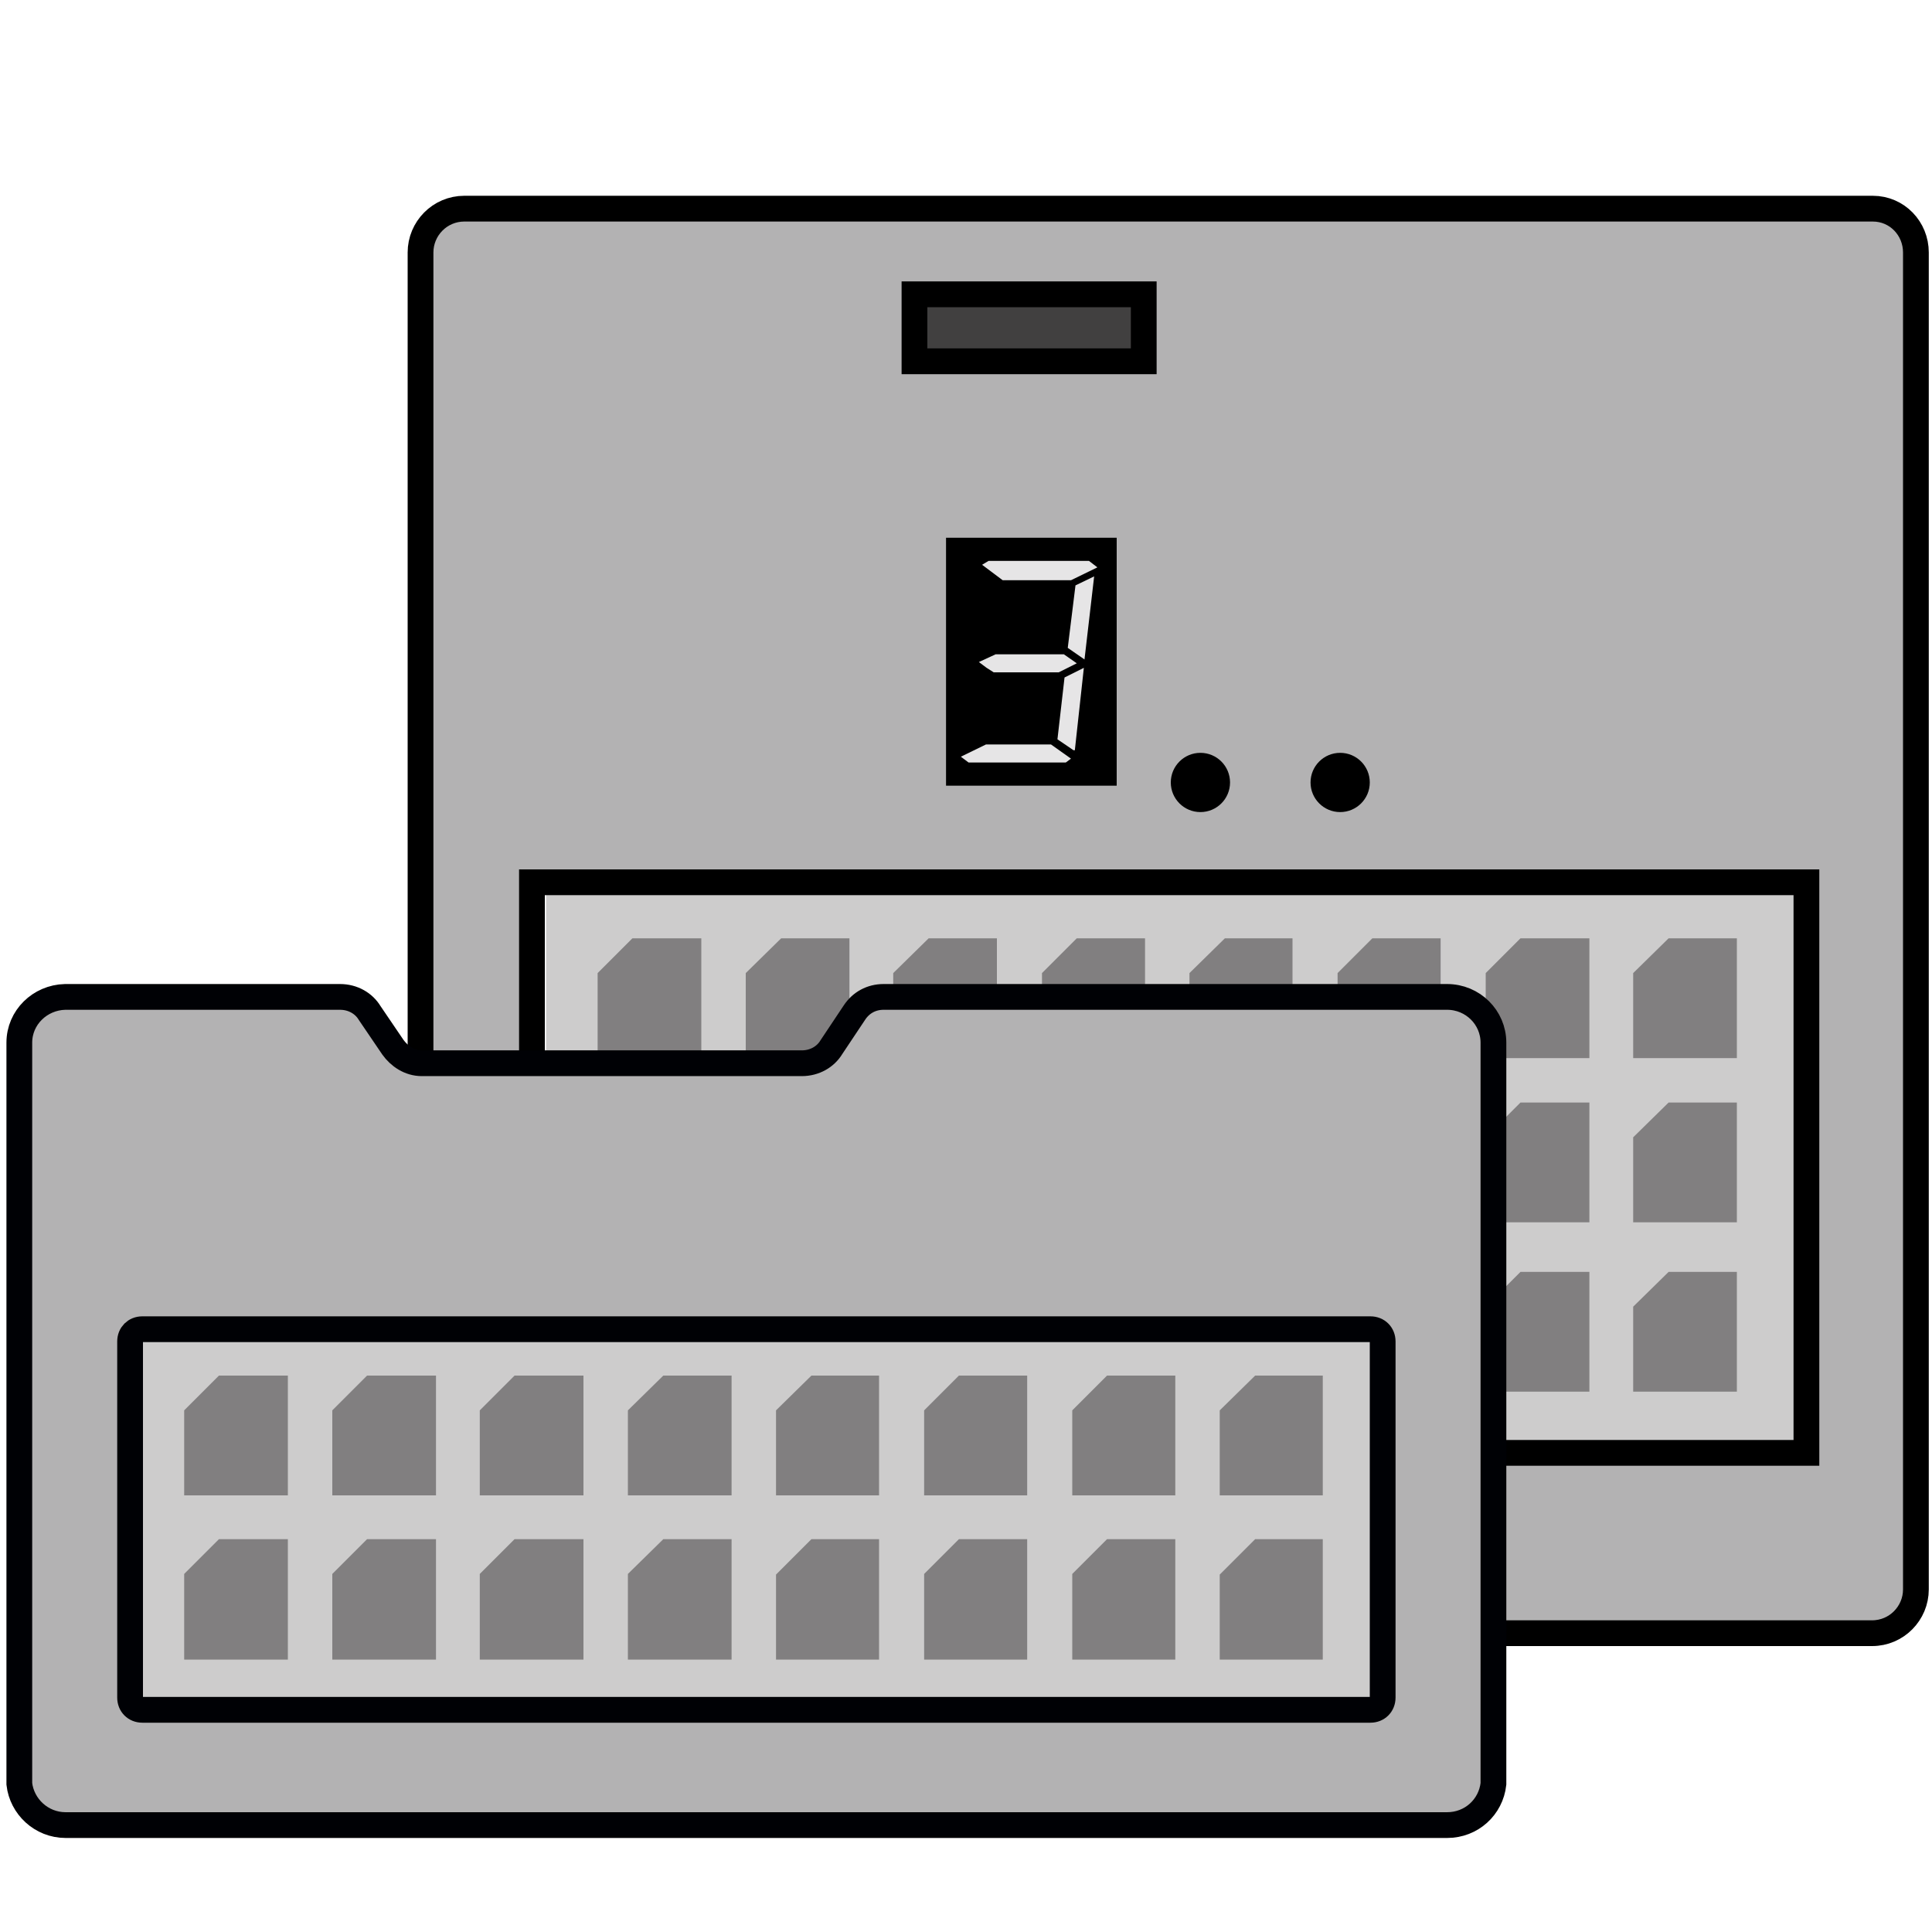 <?xml version="1.0" encoding="utf-8"?>
<!-- Generator: Adobe Illustrator 26.0.0, SVG Export Plug-In . SVG Version: 6.00 Build 0)  -->
<svg version="1.1" id="Слой_1" xmlns="http://www.w3.org/2000/svg" xmlns:xlink="http://www.w3.org/1999/xlink" x="0px" y="0px"
	 viewBox="0 0 300 300" style="enable-background:new 0 0 300 300;" xml:space="preserve">
<style type="text/css">
	.st0{fill:#CDCCCC;}
	.st1{fill:#414040;}
	.st2{fill:#B3B2B3;stroke:#000000;stroke-width:4;stroke-miterlimit:10;}
	.st3{fill:#E6E5E6;}
	.st4{fill:#817F80;}
	.st5{fill:#000105;}
	.st6{fill:#B3B2B3;stroke:#000105;stroke-width:4;stroke-miterlimit:10;}
</style>
<rect x="84.8" y="40.8" class="st0" width="204.4" height="196.9"/>
<rect x="116.3" y="36.6" class="st1" width="78.3" height="33"/>
<path class="st2" d="M290.8,32.4H72.1c-3.8,0-6.8,3.1-6.8,6.8v207.6c0,3.8,3.1,6.8,6.8,6.8h218.6c3.8,0,6.8-3.1,6.8-6.8V39.2
	C297.5,35.5,294.6,32.4,290.8,32.4z M142,45.7h35.6v10.4H142V45.7z M82.6,137h197.9v88.6H82.6V137z"/>
<rect x="146.9" y="83.5" width="26.5" height="38.5"/>
<polygon class="st3" points="169.1,87.1 153.5,87.1 152.5,87.7 155.7,90.1 166.3,90.1 170.4,88.1 "/>
<polygon class="st3" points="150.4,118.4 165.5,118.4 166.3,117.8 163.2,115.6 153.1,115.6 149.2,117.5 "/>
<polygon class="st3" points="165.3,105.2 164.2,114.8 166.7,116.5 166.9,116.5 168.3,103.7 "/>
<polygon class="st3" points="168.4,102.4 169.9,89.5 167,90.9 165.8,100.6 "/>
<polygon class="st3" points="167.2,103 165.2,101.6 154.6,101.6 152,102.8 153.2,103.7 154.3,104.4 164.4,104.4 "/>
<circle cx="208.1" cy="121.5" r="4.6"/>
<circle cx="186.4" cy="121.5" r="4.6"/>
<g>
	<polygon class="st4" points="98.2,145.7 92.8,151.1 92.8,164.3 108.9,164.3 108.9,145.7 	"/>
	<polygon class="st4" points="121.3,145.7 115.8,151.1 115.8,164.3 131.9,164.3 131.9,145.7 	"/>
	<polygon class="st4" points="144.2,145.7 138.7,151.1 138.7,164.3 154.8,164.3 154.8,145.7 	"/>
	<polygon class="st4" points="167.2,145.7 161.8,151.1 161.8,164.3 177.8,164.3 177.8,145.7 	"/>
	<polygon class="st4" points="190.2,145.7 184.7,151.1 184.7,164.3 200.7,164.3 200.7,145.7 	"/>
	<polygon class="st4" points="213.1,145.7 207.7,151.1 207.7,164.3 223.7,164.3 223.7,145.7 	"/>
	<polygon class="st4" points="236.1,145.7 230.7,151.1 230.7,164.3 246.8,164.3 246.8,145.7 	"/>
	<polygon class="st4" points="259.1,145.7 253.6,151.1 253.6,164.3 269.7,164.3 269.7,145.7 	"/>
</g>
<polygon class="st4" points="236.1,171.2 230.7,176.6 230.7,189.8 246.8,189.8 246.8,171.2 "/>
<polygon class="st4" points="259.1,171.2 253.6,176.6 253.6,189.8 269.7,189.8 269.7,171.2 "/>
<polygon class="st4" points="236.1,197.5 230.7,202.9 230.7,216.1 246.8,216.1 246.8,197.5 "/>
<polygon class="st4" points="259.1,197.5 253.6,202.9 253.6,216.1 269.7,216.1 269.7,197.5 "/>
<polygon class="st5" points="102.3,205.4 102.3,197.7 110.1,197.7 "/>
<polygon class="st5" points="124.4,205.4 124.4,197.7 132.1,197.7 "/>
<polygon class="st5" points="146.5,205.4 146.5,197.7 154.2,197.7 "/>
<polygon class="st5" points="168.6,205.4 168.6,197.7 176.3,197.7 "/>
<polygon class="st5" points="190.7,205.4 190.7,197.7 198.4,197.7 "/>
<rect x="14.4" y="189.1" class="st0" width="203.8" height="84.9"/>
<path class="st6" d="M3,161.9V187v89.3c0,0.2,0,0.5,0,0.7c0.4,3.5,3.4,6.4,7.2,6.4l0,0h214.5c3.8,0,6.8-2.8,7.2-6.4
	c0-0.2,0-0.5,0-0.7V187v-25.1c0-3.9-3.2-7.1-7.2-7.1h-87.5l0,0c-1.9,0-3.5,0.9-4.5,2.4l0,0l-3.6,5.4l0,0c-0.9,1.5-2.6,2.5-4.6,2.5
	h-0.1H65.5c-1.9,0-3.5-1.1-4.5-2.5l0,0l-3.6-5.3c-0.9-1.5-2.6-2.5-4.6-2.5l0,0H10.1C6.2,154.9,3,158,3,161.9z M22.1,265.5
	c-1.1,0-1.9-0.8-1.9-1.9v-55.3c0-1.1,0.8-1.9,1.9-1.9h190.7c1.1,0,1.9,0.8,1.9,1.9v55.3c0,1.1-0.8,1.9-1.9,1.9H22.1z"/>
<g>
	<g>
		<polygon class="st4" points="34,213.6 28.6,219 28.6,232.2 44.7,232.2 44.7,213.6 		"/>
		<polygon class="st4" points="57,213.6 51.6,219 51.6,232.2 67.7,232.2 67.7,213.6 		"/>
		<polygon class="st4" points="79.9,213.6 74.5,219 74.5,232.2 90.6,232.2 90.6,213.6 		"/>
		<polygon class="st4" points="103,213.6 97.5,219 97.5,232.2 113.6,232.2 113.6,213.6 		"/>
		<polygon class="st4" points="126,213.6 120.5,219 120.5,232.2 136.5,232.2 136.5,213.6 		"/>
		<polygon class="st4" points="148.9,213.6 143.5,219 143.5,232.2 159.5,232.2 159.5,213.6 		"/>
		<polygon class="st4" points="171.9,213.6 166.5,219 166.5,232.2 182.5,232.2 182.5,213.6 		"/>
		<polygon class="st4" points="194.9,213.6 189.4,219 189.4,232.2 205.4,232.2 205.4,213.6 		"/>
	</g>
	<g>
		<polygon class="st4" points="34,239 28.6,244.4 28.6,257.7 44.7,257.7 44.7,239 		"/>
		<polygon class="st4" points="57,239 51.6,244.4 51.6,257.7 67.7,257.7 67.7,239 		"/>
		<polygon class="st4" points="79.9,239 74.5,244.4 74.5,257.7 90.6,257.7 90.6,239 		"/>
		<polygon class="st4" points="103,239 97.5,244.4 97.5,257.7 113.6,257.7 113.6,239 		"/>
		<polygon class="st4" points="126,239 120.5,244.5 120.5,257.7 136.5,257.7 136.5,239 		"/>
		<polygon class="st4" points="148.9,239 143.5,244.4 143.5,257.7 159.5,257.7 159.5,239 		"/>
		<polygon class="st4" points="171.9,239 166.5,244.4 166.5,257.7 182.5,257.7 182.5,239 		"/>
		<polygon class="st4" points="194.9,239 189.4,244.5 189.4,257.7 205.4,257.7 205.4,239 		"/>
	</g>
</g>
</svg>
